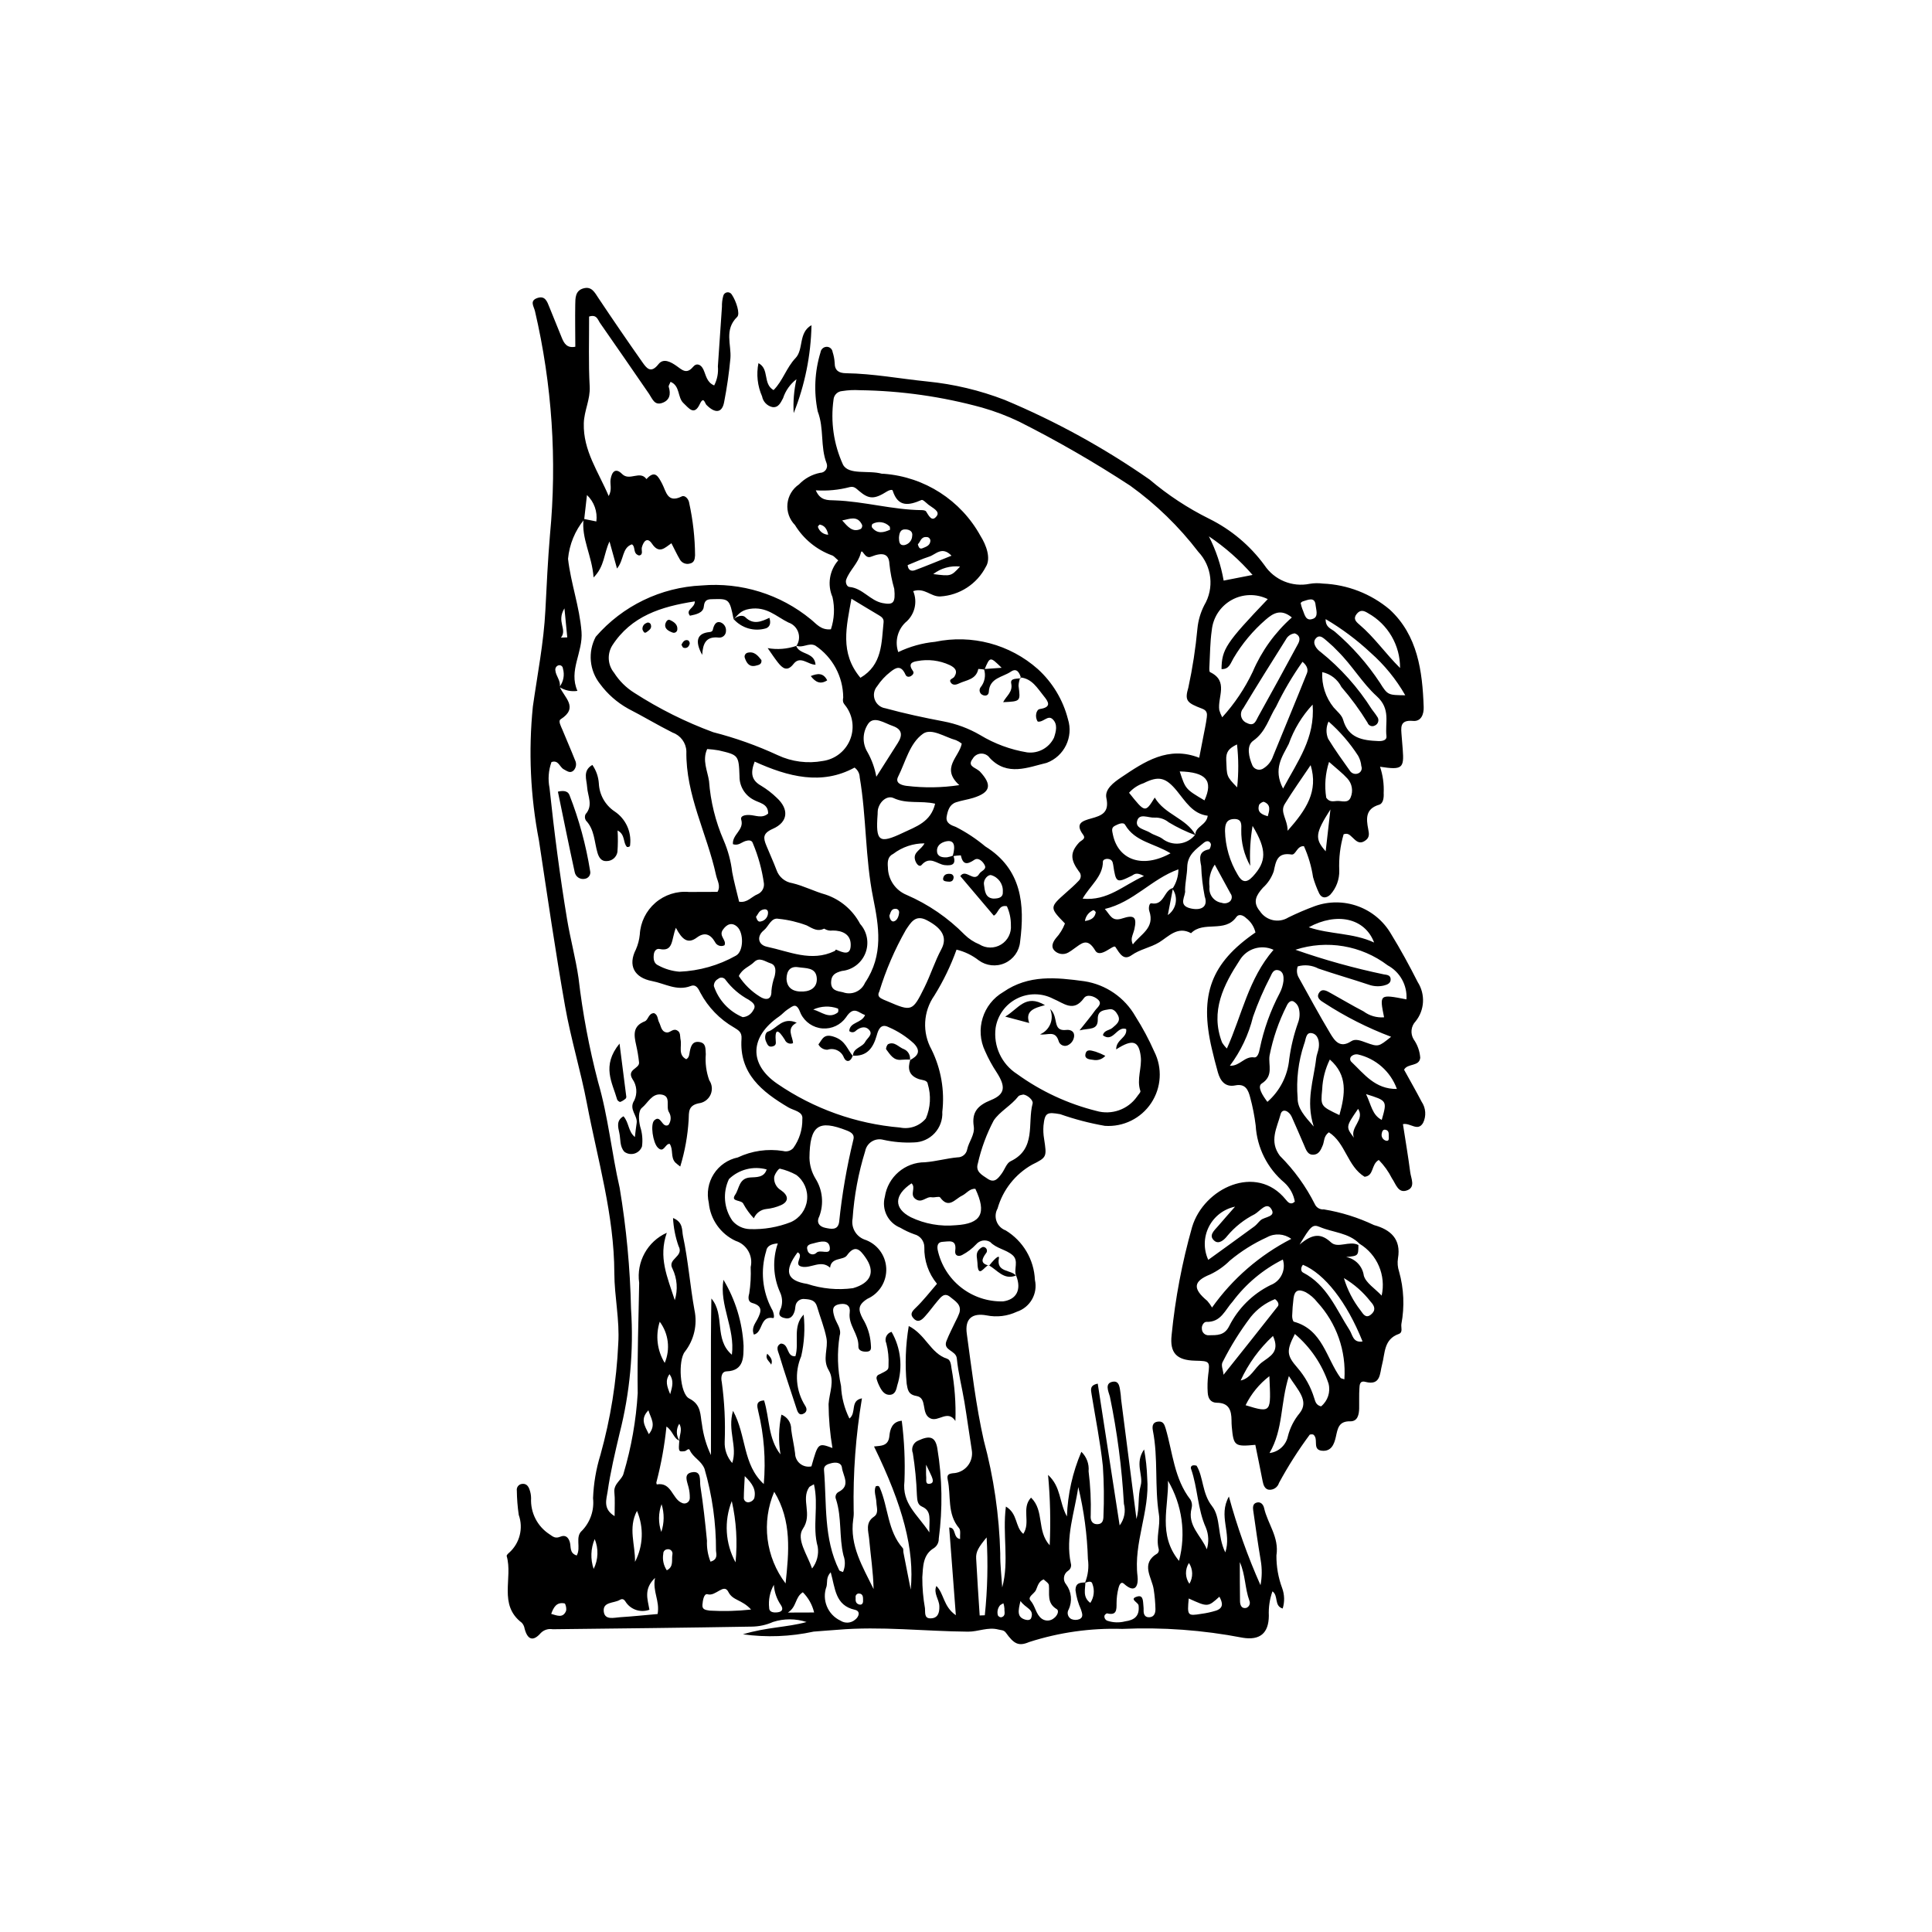 <?xml version="1.0" encoding="UTF-8"?>
<!-- Uploaded to: SVG Find, www.svgrepo.com, Generator: SVG Find Mixer Tools -->
<svg fill="#000000" width="800px" height="800px" version="1.1" viewBox="144 144 512 512" xmlns="http://www.w3.org/2000/svg">
 <g>
  <path d="m302.04 282.19c0.336-2.598-0.59-5.199-2.488-7.004-0.242 2.16-0.488 4.32-0.738 6.481h0.004c-2.434 2.969-3.926 6.598-4.285 10.422 0.746 6.508 3.047 12.676 3.574 19.312 0.438 5.496-3.496 10.246-1.082 15.691l0.004-0.004c-1.664 0.258-3.367-0.105-4.777-1.027 1.078-1.387 1.422-3.211 0.926-4.894-0.016-0.281-0.156-0.539-0.383-0.703-0.227-0.164-0.516-0.219-0.785-0.145-0.582 0.168-0.941 0.75-0.832 1.348 0.129 1.516 1.48 2.707 1.164 4.371 1.184 2.816 5.102 5.473 0.238 8.574-0.723 0.461 0.074 1.832 0.438 2.723 1.113 2.711 2.297 5.391 3.371 8.117v-0.004c0.469 0.906 0.312 2.004-0.387 2.742-0.914 0.855-1.734 0.137-2.602-0.316-1.105-0.578-1.375-2.562-3.258-1.922-0.793 2.207-0.969 4.586-0.512 6.887 1.234 11.645 2.731 23.254 4.652 34.809 0.867 5.207 2.266 10.285 3.027 15.531 1.082 9.297 2.816 18.508 5.184 27.562 2.703 9.246 3.586 18.762 5.723 28.07 1.77 10.59 2.777 21.289 3.008 32.023 0.738 11.098-0.285 22.246-3.031 33.027-1.203 5.09-2.43 10.234-3.176 15.434-0.293 2.039-1.328 4.559 1.855 6.492-0.008-2.457 0.137-4.414-0.062-6.34-0.234-2.297 2.07-3.301 2.441-4.981 2.059-6.914 3.316-14.043 3.746-21.242-0.152-9.781 0.234-19.508 0.387-29.262-0.785-5.559 2.199-10.969 7.32-13.266-2.254 6.527 0.09 11.578 2.117 17.863 0.855-2.754 0.641-5.727-0.602-8.332-1.488-2.664 3.137-3.152 1.609-5.992l-0.004 0.004c-0.844-2.402-1.34-4.914-1.469-7.457 2.769 1.109 2.324 3.297 2.641 4.781 1.383 6.481 1.863 13.113 3.047 19.652h0.004c0.805 3.856-0.121 7.867-2.535 10.977-1.875 2.266-1.383 11.16 1.133 12.422 3.277 1.641 2.891 4.383 3.375 6.82 0.359 2.836 1.164 5.594 2.383 8.18 0.07-13.871-0.129-27.672 0.117-41.5 3.695 4.301 0.617 10.801 5.434 14.902 0.891-7.019-3.379-13.094-2.234-19.863v0.004c3.188 5.305 5.019 11.312 5.332 17.492-0.059 2.617 0.309 6.609-4.492 6.773-1.457 0.051-1.535 1.785-1.285 2.852v-0.004c0.719 5.227 0.977 10.504 0.773 15.77-0.094 2.078 0.617 4.109 1.992 5.668 1.484-4.391-1.324-8.551 0.215-13.832 3.625 6.652 2.488 14.188 8.156 19.41l-0.004-0.004c0.562-6.457 0.07-12.969-1.465-19.27-0.277-1.289-0.781-2.754 1.547-2.887 1.477 4.766 1.035 10.117 4.34 14.301v0.004c-0.57-3.5-0.484-7.074 0.254-10.539 1.605 0.625 2.641 2.195 2.582 3.914 0.27 2.125 0.777 4.219 1.035 6.344 0.012 1.074 0.504 2.086 1.344 2.758 0.84 0.668 1.938 0.922 2.988 0.695 1.773-6.258 1.773-6.258 5.566-4.867-0.652-3.848-0.996-7.742-1.023-11.648 0.195-3.035 1.719-6.152 0.02-8.996-1.727-2.891-0.051-5.731-0.582-8.484-0.551-2.852-1.688-5.586-2.504-8.387-0.488-1.684-1.793-1.859-3.207-1.961h-0.004c-0.582-0.094-1.18 0.055-1.652 0.41-0.473 0.355-0.781 0.891-0.848 1.48-0.09 0.379-0.07 0.785-0.176 1.16-0.414 1.492-1.199 2.469-2.945 1.93-1.766-0.543-1.09-1.652-0.652-2.75l-0.004-0.004c0.395-1.328 0.285-2.754-0.301-4.008-1.84-4.082-2.055-8.715-0.605-12.953-1.875 0.117-2.91 0.785-3.07 2.012-1.551 5.086-1.039 10.578 1.43 15.285 0.594 0.859 0.855 2.562 0.398 2.477-3.535-0.676-2.648 3.852-5.094 4.383-0.711-1.746 0.336-2.914 0.918-4.039 1.066-2.066 1.5-3.551-1.383-4.348-1.098-0.305-1.078-1.465-0.766-2.484 0.359-2.32 0.488-4.668 0.383-7.012 0.691-2.992-1.031-6.012-3.957-6.941-4.012-1.848-6.734-5.695-7.141-10.094-0.605-2.617-0.133-5.367 1.312-7.633 1.445-2.262 3.742-3.848 6.371-4.394 3.731-1.77 7.906-2.367 11.984-1.715 0.973 0.281 2.019-0.012 2.707-0.754 1.617-2.234 2.465-4.938 2.414-7.695 0.262-2.023-2.258-2.242-3.719-3.109-6.949-4.121-13.039-8.926-12.398-18.191 0.121-1.75-0.773-2.219-2.019-3l-0.004 0.004c-3.754-2.168-6.828-5.344-8.871-9.168-0.523-1.043-1.109-2.363-2.566-1.805-3.688 1.414-6.848-0.668-10.227-1.305-4.754-0.898-6.481-4.152-4.293-8.406 0.547-1.25 0.891-2.578 1.023-3.934 0.176-3.246 1.668-6.281 4.125-8.41 2.461-2.125 5.68-3.16 8.918-2.867 2.5-0.008 5-0.02 7.551-0.027 0.926-1.547-0.062-2.949-0.383-4.422-2.387-11.012-8.07-21.227-7.867-32.883v0.004c-0.098-2.211-1.527-4.144-3.609-4.887-4.012-2.012-7.863-4.34-11.859-6.383v-0.004c-2.91-1.625-5.438-3.852-7.418-6.535-2.828-3.57-3.269-8.477-1.129-12.496 7.102-8.195 17.258-13.109 28.09-13.594 10.445-0.898 20.824 2.328 28.918 8.988 1.445 1.156 2.664 2.902 5.312 2.629 0.914-2.754 1.059-5.707 0.418-8.535-1.414-3.266-0.82-7.055 1.523-9.73-0.801-0.656-1.188-1.211-1.68-1.336-4.074-1.496-7.523-4.324-9.785-8.023-1.469-1.492-2.199-3.559-1.992-5.641 0.207-2.078 1.328-3.961 3.059-5.137 1.5-1.566 3.441-2.637 5.57-3.062 0.609 0.004 1.184-0.293 1.535-0.793 0.348-0.5 0.43-1.141 0.219-1.711-1.73-4.422-0.613-9.207-2.363-13.777-1.07-5.195-0.816-10.574 0.738-15.645 0.105-0.812 0.777-1.43 1.594-1.473 0.812-0.031 1.516 0.566 1.613 1.375 0.305 0.93 0.488 1.895 0.547 2.871-0.008 2.086 1.172 2.727 2.973 2.754 7.254 0.105 14.383 1.465 21.574 2.191 7.019 0.695 13.91 2.336 20.492 4.875 13.523 5.656 26.406 12.738 38.434 21.121 4.816 4.09 10.117 7.578 15.781 10.383 5.797 2.867 10.824 7.086 14.645 12.305 2.621 3.922 7.352 5.875 11.973 4.938 1.16-0.199 2.348-0.219 3.516-0.066 6.5 0.27 12.723 2.688 17.699 6.875 7.41 6.84 8.676 16.293 9.008 25.836 0.066 1.926-0.664 3.883-2.84 3.684-3.648-0.332-3.141 1.875-2.996 4.047 0.078 1.172 0.195 2.344 0.285 3.516 0.395 5.008-0.148 5.481-6.012 4.582h-0.004c0.75 2.242 1.078 4.606 0.965 6.969 0.074 1.25-0.117 2.773-1.199 3.094-3.68 1.09-3.434 3.723-2.891 6.496 0.242 1.238 0.402 2.219-0.848 3.051-1.629 1.086-2.465-0.086-3.457-0.98-0.559-0.504-1.074-1.145-2.223-0.73h0.004c-0.914 3.106-1.301 6.344-1.156 9.578 0.066 2.367-0.785 4.668-2.375 6.422-1.07 0.992-2.223 1.016-2.914-0.273h-0.004c-0.672-1.406-1.223-2.863-1.652-4.363-0.426-2.836-1.238-5.598-2.414-8.211-1.887-0.148-2.117 2.394-3.301 2.203-3.797-0.617-4.141 1.812-4.703 4.461h-0.004c-0.574 1.68-1.57 3.184-2.891 4.371-1.668 1.898-2.832 3.731-0.781 6.172v-0.004c1.637 2.527 5 3.273 7.555 1.68 2.281-1.117 4.617-2.117 7-2.996 3.695-1.328 7.734-1.32 11.426 0.023 3.688 1.34 6.789 3.934 8.77 7.324 2.559 4.172 4.891 8.441 7.094 12.805v-0.004c2.051 3.227 1.824 7.398-0.57 10.379-1.234 1.285-1.449 3.242-0.523 4.766 1.016 1.434 1.617 3.121 1.746 4.875-0.219 2.418-3.356 1.418-4.281 3.18 1.652 3.004 3.211 5.715 4.652 8.488 1.125 1.66 1.273 3.797 0.387 5.598-1.414 2.434-3.394-0.098-5.34 0.34 0.668 4.34 1.387 8.543 1.934 12.766 0.211 1.617 1.402 3.856-0.707 4.727-2.516 1.039-3.094-1.676-4.152-3.141v-0.004c-0.902-1.789-2.074-3.43-3.477-4.856-2.078 1.152-1.211 4.199-3.766 4.453-4.574-2.789-5.035-8.992-9.465-11.785-1.414 1.055-1.172 2.379-1.613 3.43-0.453 1.078-0.941 2.312-2.25 2.484-1.77 0.234-2.168-1.281-2.711-2.519-1.094-2.508-2.156-5.031-3.281-7.523-0.699-1.547-2.492-2.348-2.934-0.66-0.93 3.543-3.129 7.141-0.164 11.062l0.004-0.008c3.738 3.731 6.852 8.039 9.223 12.758 0.414 0.938 1.383 1.504 2.402 1.406 4.606 0.754 9.078 2.152 13.285 4.156 4.34 1.184 7.25 3.664 6.352 8.836-0.18 1.168-0.078 2.359 0.297 3.481 1.273 4.535 1.48 9.305 0.605 13.934-0.121 0.926 0.457 2.195-0.684 2.602-4.019 1.426-3.606 5.086-4.445 8.188-0.609 2.242-0.293 5.59-4.418 4.508-1.547-0.406-1.516 0.906-1.574 1.77-0.121 1.746-0.02 3.508-0.062 5.262-0.039 1.656-0.406 3.469-2.375 3.426-3.078-0.062-3.316 1.934-3.801 4.106-0.434 1.953-1.203 3.969-3.754 3.68-2.309-0.266-1.086-2.57-1.82-3.793-0.246-0.41-0.395-0.676-1.332-0.469v-0.008c-3.023 4.07-5.75 8.352-8.164 12.812-0.355 1.172-1.496 1.93-2.715 1.797-1.031-0.168-1.414-1.195-1.613-2.219-0.625-3.231-1.293-6.449-1.945-9.672-5.484 0.52-5.769 0.305-6.238-4.769-0.055-0.586-0.066-1.176-0.07-1.762-0.023-2.617-0.668-4.609-3.894-4.625-1.625-0.008-2.34-1.141-2.414-2.738l-0.004 0.004c-0.098-1.555-0.055-3.117 0.133-4.664 0.496-3.637 0.379-3.652-3.512-3.75-4.836-0.121-6.719-2.043-6.18-6.801h-0.004c0.961-9.68 2.777-19.25 5.426-28.609 3.09-10.336 17.016-16.938 24.82-7.293 0.551 0.684 1.305 1.59 2.406 0.551-0.336-1.934-1.305-3.699-2.758-5.023-4.516-3.789-7.273-9.273-7.613-15.16-0.312-2.516-0.801-5.008-1.465-7.457-0.5-1.891-1.203-3.711-3.949-3.16-2.652 0.535-3.957-1.164-4.606-3.461-0.586-2.07-1.113-4.16-1.605-6.258-3.356-14.32-0.199-22.719 11.562-30.809h0.004c-0.355-1.527-1.234-2.879-2.484-3.824-0.754-0.738-1.93-1.199-2.582-0.273-3.027 4.309-8.719 0.91-12.004 4.289-3.562-1.98-5.981 0.906-8.414 2.398-2.352 1.441-5.066 1.82-7.356 3.441-2.086 1.477-3.07-0.348-4.285-2.199-0.512-0.777-4.016 3.184-5.344 0.941-2.133-3.594-3.672-1.809-5.652-0.453v0.004c-0.465 0.355-0.949 0.684-1.457 0.977-1.23 0.715-2.793 0.48-3.762-0.562-0.91-1-0.336-2.215 0.43-3.195h-0.004c1.055-1.141 1.875-2.473 2.426-3.926-4.09-4.191-4.082-4.297 0.168-8.062 1.168-1.035 2.356-2.066 3.422-3.199v-0.004c0.363-0.316 0.582-0.773 0.598-1.254 0.016-0.484-0.172-0.953-0.512-1.297-2.305-3.16-2.281-5.051 0.043-7.609 0.613-0.676 1.957-0.938 1.082-2.117-2.207-2.981-0.176-3.644 2.16-4.293 2.699-0.746 4.863-1.508 4.016-5.406-0.508-2.328 1.965-4.16 3.918-5.473 6.211-4.18 12.457-8.41 20.684-5.203 0.422-2.164 0.754-3.856 1.078-5.555 0.328-1.719 0.715-3.434 0.934-5.168 0.117-0.918 0.094-1.781-1.176-2.262-4.152-1.57-4.742-2.141-3.703-5.664l-0.004 0.008c1.113-5.148 1.914-10.363 2.398-15.609 0.211-2.141 0.82-4.223 1.797-6.144 2.707-4.547 2.066-10.336-1.566-14.184-5.117-6.691-11.191-12.594-18.035-17.516-9.48-6.203-19.301-11.867-29.422-16.969-3.168-1.523-6.465-2.773-9.848-3.738-10.559-2.906-21.441-4.457-32.391-4.606-1.562-0.098-3.133-0.02-4.68 0.227-1.23 0.082-2.211 1.059-2.293 2.289-0.816 5.852 0.051 11.816 2.504 17.195 1.496 2.863 6.805 1.426 10.289 2.422 0.195 0.023 0.391 0.031 0.586 0.02 10.75 0.82 20.359 7.004 25.562 16.445 1.559 2.469 2.824 5.965 1.441 8.18h-0.004c-2.359 4.586-6.969 7.586-12.117 7.879-2.519 0.09-4.094-2.398-7.141-1.414h-0.004c1.238 2.945 0.375 6.356-2.113 8.363-2.07 2.023-2.793 5.059-1.848 7.797 3.066-1.477 6.371-2.398 9.762-2.723 9.711-2.035 19.812 0.648 27.234 7.231 3.894 3.547 6.668 8.156 7.973 13.258 1.508 4.742-0.965 9.836-5.621 11.586-4.902 1.156-10.457 3.68-15.105-1.305-0.523-0.754-1.395-1.184-2.312-1.145-0.914 0.043-1.746 0.551-2.195 1.352-1.426 1.828 0.352 2.25 1.375 2.988v-0.004c0.168 0.105 0.324 0.223 0.469 0.352 3.383 3.609 2.902 5.613-1.738 7.055-1.492 0.461-3.062 0.668-4.543 1.164-1.719 0.578-2.18 2.203-2.461 3.734-0.328 1.781 1.18 2.352 2.441 2.797 2.777 1.422 5.391 3.152 7.785 5.156 9.719 6.047 10.492 15.41 9.227 25.273-0.23 2.481-1.777 4.641-4.051 5.66-2.273 1.016-4.918 0.73-6.922-0.746-1.73-1.352-3.734-2.316-5.871-2.832-1.523 4.25-3.492 8.328-5.875 12.164-2.973 4.234-3.266 9.793-0.754 14.312 2.523 5.117 3.516 10.852 2.856 16.52 0.117 2.078-0.617 4.117-2.031 5.644-1.418 1.527-3.394 2.414-5.477 2.453-2.731 0.137-5.469-0.102-8.141-0.699-1.039-0.277-2.144-0.109-3.055 0.465-0.91 0.574-1.539 1.5-1.738 2.555-1.797 5.793-2.914 11.777-3.328 17.828-0.453 2.352 0.844 4.695 3.078 5.562 3.328 1.074 5.648 4.09 5.832 7.582 0.184 3.492-1.805 6.738-5 8.156-2.656 1.688-2.367 3.023-1.258 5.195 1.238 2.008 1.98 4.285 2.16 6.637 0.004 0.883 0.453 2.078-1.078 2.164-1.023 0.059-2.258-0.23-2.203-1.379 0.148-3.254-2.742-5.652-2.301-8.969 0.234-1.734-0.742-2.512-2.484-2.262-2.312 0.328-2.094 1.648-1.562 3.414 0.492 1.652 1.961 3.16 1.379 4.977v0.004c-0.703 4.426-0.574 8.945 0.371 13.328 0.129 2.992 0.887 5.93 2.219 8.613 1.965-1.535 0.098-4.738 3.316-5.352l0.004 0.004c-1.645 9.828-2.379 19.785-2.195 29.746 0.051 0.785 0.008 1.57-0.121 2.34-0.977 6.992 2.559 12.602 5.402 18.457-0.094-4.516-0.785-8.91-1.18-13.324-0.176-1.98-1.094-4.246 1.262-5.848 1.367-0.93 0.699-2.457 0.66-3.793-0.043-1.441-0.77-2.894-0.176-4.269 0.664-0.234 0.898-0.051 1.09 0.395 2.258 5.234 2.031 11.418 6.074 15.984 0.215 0.242 0.102 0.762 0.176 1.145 0.559 2.875 1.125 5.746 1.934 9.855 1.035-10.613-2.094-22.293-9.723-37.934 1.848-0.207 3.816-0.055 4.07-2.785 0.16-1.742 0.727-3.82 3.273-4.035l0.004 0.004c0.68 5.301 0.918 10.648 0.715 15.992-0.688 5.981 3.324 8.684 6.602 13.59-0.094-3.41 0.734-5.656-1.988-6.848-1.246-0.547-1.215-1.867-1.316-3.051v-0.004c-0.133-3.711-0.492-7.41-1.074-11.078-0.258-0.637-0.25-1.352 0.023-1.98 0.273-0.633 0.785-1.129 1.426-1.379 3.008-1.391 4.508-1.07 5.047 2.098h-0.004c1.309 7.906 1.434 15.965 0.375 23.91 0.031 0.984-0.441 1.918-1.254 2.477-3.019 1.773-2.894 4.996-3.109 7.793l0.004-0.004c-0.012 2.738 0.223 5.469 0.703 8.16 0.117 1.078-0.266 2.676 1.406 2.691 2 0.02 2.469-1.434 2.406-3.242s-1.621-3.414-0.793-5.336c2.051 1.977 1.805 5.43 5.164 7.746-0.637-8.395-1.199-15.82-1.762-23.238 1.934-0.004 0.938 2.742 2.887 3.043-0.074-1.016 0.227-2.289-0.277-2.883-3.211-3.793-2.082-8.531-2.996-12.809-0.305-1.426 0.262-1.668 1.883-1.785h0.004c1.418-0.188 2.699-0.949 3.547-2.102 0.844-1.156 1.18-2.609 0.93-4.019-0.68-4.238-1.242-8.492-1.945-12.727-0.637-3.848-1.637-7.652-2.012-11.523-0.211-2.191-3.738-2.07-2.754-4.613 0.703-1.816 1.633-3.543 2.457-5.309l0.004 0.004c0.371-0.691 0.695-1.406 0.965-2.141 0.668-2.219-1.125-3.144-2.422-4.231-1.547-1.297-2.477 0.023-3.359 1.062-1.137 1.34-2.156 2.789-3.336 4.09-0.777 0.859-1.762 1.797-2.953 0.59-1.047-1.066-0.625-1.797 0.449-2.82 2.078-1.984 3.844-4.297 5.691-6.422-2.258-2.734-3.449-6.191-3.352-9.738-0.012-1.602-1.102-2.992-2.656-3.379-1.289-0.457-2.535-1.039-3.715-1.738-3.242-1.301-5-4.82-4.094-8.195 0.789-5.266 5.312-9.16 10.641-9.156 2.949-0.227 5.754-1.047 8.66-1.305l-0.004 0.004c1.223 0.004 2.277-0.863 2.512-2.062 0.43-2.109 2.09-3.922 1.754-6.148-0.566-3.769 1.035-5.543 4.531-6.957 3.856-1.559 3.945-3.606 1.562-7.32-1.188-1.793-2.219-3.684-3.082-5.648-2.731-5.691-0.625-12.523 4.832-15.691 6.723-4.644 14.016-3.856 21.449-2.848 5.707 0.871 10.703 4.305 13.559 9.324 1.887 2.973 3.551 6.082 4.981 9.305 2.207 4.367 1.895 9.586-0.816 13.66-2.707 4.078-7.402 6.379-12.281 6.035-4.019-0.699-7.973-1.734-11.82-3.086-3.496-0.621-4.078-0.434-4.438 3.051-0.09 1.16-0.035 2.332 0.164 3.481 0.711 4.742 0.805 4.883-3.176 6.84-4.465 2.516-7.758 6.695-9.156 11.629-0.582 1.039-0.676 2.281-0.262 3.394 0.414 1.117 1.297 1.992 2.414 2.402 4.609 2.805 7.516 7.727 7.746 13.117 0.824 3.625-1.25 7.281-4.785 8.438-2.496 1.172-5.301 1.516-8.004 0.969-3.891-0.715-5.809 0.914-5.262 4.863 1.305 9.453 2.41 18.973 4.5 28.266 2.641 9.793 4.106 19.863 4.367 30-0.043 2.984 0.332 5.977 0.516 8.965 1.906-6.926 0.012-14.039 0.98-21.43 3.215 1.906 2.375 5.406 4.609 7.231 2.035-3.082-0.586-6.789 2.051-9.602 3.609 3.5 1.449 8.785 4.949 12.637h-0.004c0.289-6.227 0.145-12.465-0.434-18.668 3.516 3.269 2.867 7.141 5 11.023 0.207-5.898 1.504-11.711 3.828-17.137 1.395 1.34 2.098 3.246 1.914 5.168 0.488 3.879 0.68 7.785 0.562 11.691-0.109 1.203 0.289 2.418 1.902 2.32 1.289-0.078 1.469-1.148 1.473-2.125 0.191-4.414 0.141-8.836-0.152-13.246-0.691-6.387-1.961-12.711-2.992-19.062-0.188-1.164-0.539-2.375 1.633-2.809 1.938 12.543 3.875 25.066 5.805 37.57v0.004c1.242-1.637 1.66-3.758 1.125-5.742-0.535-9.547-1.777-19.035-3.711-28.398-0.418-1.457-1.414-3.527 0.719-3.934 1.98-0.379 1.879 1.918 2.144 3.371 0.07 0.383 0.043 0.781 0.094 1.172 1.352 10.535 2.707 21.074 4.09 31.832 0.859-3.035 0.301-6 1.113-8.863 0.781-2.75-1.684-5.856 0.91-9.574l-0.004-0.004c0.469 2.5 0.742 5.031 0.824 7.57 0.719 8.852-3.664 17.16-2.562 26.066 0.242 1.961-0.316 4.941-3.613 1.961-0.875-0.789-1.301 0.605-1.441 1.16-0.336 1.316-0.508 2.672-0.508 4.031 0.008 1.762 0.012 3.273-2.473 2.668-0.195-0.047-0.668 0.352-0.73 0.613h-0.004c-0.105 0.605 0.262 1.191 0.852 1.363 1.492 0.48 3.094 0.531 4.613 0.141 2.504-0.344 3.906-1.422 3.574-4.246-0.098-0.812-2.684-1.703-0.281-2.356 1.582-0.43 1.438 1.379 1.566 2.484 0.047 0.387 0.062 0.781 0.051 1.172-0.039 1.141 0.398 1.965 1.625 1.844 1.18-0.117 1.52-1.098 1.512-2.141-0.039-1.746-0.191-3.488-0.461-5.215-0.457-3.188-3.633-6.84 0.996-9.562h0.004c0.281-0.285 0.41-0.688 0.34-1.082-0.84-3.113 0.516-6.242 0.035-9.273-1.168-7.367-0.152-14.875-1.598-22.199-0.285-1.441 0.125-2.344 1.609-2.383 1.078-0.031 1.441 0.695 1.77 1.805 1.887 6.398 2.254 13.34 6.59 18.906v-0.004c0.395 0.676 0.504 1.48 0.301 2.238-1.223 4.641 2.582 7.305 4.023 10.918 0.586-1.875 0.504-3.894-0.234-5.719-2.238-4.965-2.16-10.539-3.953-15.637-0.117-0.332-0.051-1.223 1.477-0.812 1.852 3.043 1.434 7.344 4.09 10.707 2.402 3.043 1.348 7.891 3.527 12.273 1.73-5.207-1.957-9.605 0.949-14.801 2.191 8.035 4.992 15.887 8.375 23.492 0.41-2.152 0.434-4.363 0.066-6.523-0.746-4.426-1.375-8.871-2-13.312-0.105-0.738-0.109-1.676 0.742-1.996 1.199-0.453 1.934 0.441 2.144 1.383 0.945 4.207 4.031 7.711 3.269 12.578-0.023 2.934 0.484 5.848 1.504 8.598 0.652 1.754 0.707 3.672 0.156 5.457-2.348-0.684-1.055-3.398-2.715-4.551-0.738 2.078-1.062 4.281-0.957 6.484-0.039 4.644-2.387 6.57-6.992 5.801v-0.004c-10.484-2.023-21.176-2.805-31.848-2.328-8.371-0.262-16.727 0.918-24.699 3.488-2.785 1.191-4.027 0.469-6.133-2.461-0.559-0.777-1.262-0.664-1.977-0.855-2.769-0.746-5.387 0.582-8.059 0.559-11.551-0.094-23.074-1.492-34.66-0.492-2.078 0.18-4.168 0.281-6.262 0.477h0.004c-6.16 1.34-12.504 1.582-18.746 0.715 6.305-1.91 11.703-1.828 16.867-3.254-2.883-0.941-5.988-0.949-8.875-0.023-1.777 0.793-3.699 1.215-5.648 1.238-17.586 0.305-35.172 0.496-52.762 0.695-1.148-0.207-2.324 0.164-3.144 0.992-2.07 2.379-3.523 1.773-4.297-1.148v-0.004c-0.086-0.574-0.344-1.113-0.734-1.547-6.297-4.773-2.32-11.875-4.012-17.68-0.066-0.223 0.363-0.668 0.652-0.898v0.004c2.805-2.516 3.809-6.477 2.543-10.02-0.312-2.129-0.48-4.277-0.508-6.426-0.125-0.816 0.406-1.59 1.211-1.762 1.211-0.238 1.82 0.488 2.148 1.465v-0.004c0.27 0.734 0.41 1.512 0.418 2.293-0.199 3.828 1.656 7.473 4.871 9.562 1.09 0.785 1.641 1.16 2.898 0.641 1.316-0.547 2.141 0.133 2.523 1.547 0.32 1.176-0.156 2.82 1.801 3.441 1.207-2.113-0.52-4.914 1.395-6.578l0.004 0.004c2.207-2.289 3.281-5.441 2.93-8.602 0.148-3.906 0.809-7.777 1.965-11.512 2.68-9.609 4.262-19.488 4.715-29.453 0.41-6.277-1.023-12.484-1.039-18.688-0.039-15.422-4.434-30.059-7.269-44.969-1.641-8.629-4.246-17.078-5.777-25.719-2.582-14.605-4.703-29.297-6.93-43.965v-0.004c-2.269-11.688-2.816-23.645-1.617-35.492 1.203-8.5 2.887-16.934 3.32-25.535 0.332-6.644 0.656-13.293 1.211-19.922 1.902-19.871 0.559-39.922-3.977-59.363-0.305-1.246-1.453-2.688 0.57-3.422 2.121-0.766 2.66 0.906 3.254 2.394 1.09 2.723 2.191 5.441 3.305 8.152 0.609 1.488 1.383 2.773 3.57 2.344-0.012-3.719-0.078-7.426-0.02-11.129 0.027-1.738-0.027-3.723 2.156-4.336 2.199-0.621 2.996 1.074 4.008 2.594 3.797 5.691 7.664 11.336 11.602 16.934 1.07 1.516 2.219 3.199 4.285 0.566 1.332-1.699 3.269-0.594 4.754 0.43 1.449 1 2.656 2.387 4.418 0.273 0.949-1.141 2.113-0.641 2.738 0.695 0.707 1.512 0.859 3.391 2.863 4.227v-0.004c0.801-1.555 1.141-3.305 0.977-5.043 0.34-5.269 0.707-10.535 1.078-15.801-0.027-0.973 0.09-1.945 0.348-2.883 0.113-0.492 0.516-0.863 1.016-0.941 0.5-0.074 0.992 0.16 1.25 0.594 1.203 1.793 2.238 5.125 1.434 5.902-3.516 3.406-1.512 7.383-1.805 10.996-0.359 3.891-0.914 7.762-1.664 11.594-0.539 2.941-2.406 3.059-4.699 0.734-0.395-0.398-0.723-2.391-1.727-0.246-1.523 3.254-2.926 1.098-4.348-0.215-1.621-1.496-0.84-4.574-3.43-5.641-0.25 0.648-0.566 1.039-0.48 1.309 0.602 1.949 0.293 3.598-1.77 4.297-2.043 0.691-2.578-1.156-3.441-2.414-4.312-6.281-8.648-12.547-13-18.801-0.598-0.859-0.852-2.332-2.891-1.691 0.023 6.106-0.188 12.336 0.16 18.531 0.191 3.441-1.469 6.387-1.562 9.746-0.203 7.266 3.852 12.809 6.598 19.293 0.961-1.762 0.289-3.129 0.504-4.445 0.332-2.023 1.328-3.133 3.047-1.402 1.973 1.984 4.746-1.047 6.457 1.352 2.254-2.512 3.117-0.715 4.148 1.223 1.066 2.004 1.367 5.285 5.199 3.371 0.844-0.422 1.824 0.68 1.98 1.715l-0.008 0.004c1.004 4.57 1.527 9.234 1.559 13.91-0.059 1.016-0.23 1.965-1.453 2.176v0.004c-0.984 0.25-2.019-0.176-2.543-1.047-0.793-1.344-1.449-2.766-2.269-4.356-1.637 1.09-3.211 3.023-5.144 0.129-1.219-1.824-2.227-0.746-2.688 0.949-0.207 0.75 0.496 1.988-0.75 2.164-1.742-0.504-0.816-2.285-1.887-2.953-2.676 0.91-2.051 4.148-3.953 6.41l-1.984-7.16c-1.535 3.191-1.258 6.562-4.223 9.527-0.43-5.883-3.301-10.348-2.641-15.523zm191.71 186.97c-1.91-0.816-2.426-0.188-5.344 4.668 3.625-3.098 5.812-2.887 8.328-0.582 1.84 1.688 4.883-0.543 7.258 0.691-0.02 2.879-0.02 2.879-3.246 3.18h-0.004c2.461 0.469 4.348 2.461 4.684 4.945 0.559 1.938 2.91 3.359 4.727 5.293 1.199-5.371-1.164-10.906-5.871-13.75-2.879-2.949-7.027-2.949-10.531-4.445zm-40.266-82.664c1.098-0.754 1.848-1.918 2.078-3.231 0.227-1.312-0.078-2.66-0.855-3.742 1.027-1.516 1.578-3.305 1.578-5.137-7.141 2.555-11.867 8.695-19.492 10.5 1.48 1.652 1.852 3.426 4.637 2.504 3.234-1.07 3.875-0.238 3.195 2.836-0.168 0.754-0.5 1.469-0.664 2.223l-0.004-0.004c-0.125 0.625-0.031 1.273 0.266 1.836 1.977-2.691 5.914-4.305 4.348-8.871-0.246-0.715-0.031-2.129 0.562-2.019 3.438 0.645 3.273-3.523 5.723-4.055-0.457 2.387-0.914 4.773-1.371 7.16zm10.578-26.316c-4.019-0.492-5.887-3.805-8.176-6.586-2.918-3.547-4.789-4.082-8.84-2.031v-0.004c-1.48 0.492-2.801 1.367-3.836 2.531 4.262 5.34 4.262 5.34 6.812 1.27 2.66 4.547 8.328 5.43 10.859 9.996-2.492-0.914-4.887-2.062-7.16-3.434-1.059-0.871-2.406-1.316-3.777-1.25-1.602 0.121-4.027-1.289-4.598 0.895-0.527 2.008 2.144 2.25 3.496 3.129 0.961 0.625 2.176 0.867 3.117 1.512 1.301 1.043 2.969 1.52 4.621 1.324 1.656-0.195 3.164-1.043 4.191-2.359 0.062-2.199 2.981-2.481 3.289-4.996zm-31.113 208.6c0.988-1.492 1.191-3.367 0.547-5.035-0.195-0.922-1.242-0.523-1.965-0.273v0.004c0.816-2.008 1.082-4.195 0.773-6.336-0.188-6.426-1.043-12.816-2.551-19.062-0.953 6.727-3.457 13.262-1.977 20.215 0.238 0.754-0.062 1.574-0.734 1.988-0.586 0.383-0.977 1.004-1.07 1.695-0.098 0.691 0.113 1.395 0.574 1.918 1.418 1.922 1.672 4.465 0.66 6.629-0.262 0.426-0.332 0.941-0.199 1.422 0.133 0.48 0.457 0.887 0.898 1.121 0.707 0.297 1.508 0.301 2.219 0.008 1.125-0.578 0.598-1.652 0.332-2.574l-0.004-0.004c-0.719-1.598-1.203-3.293-1.43-5.031-0.008-2.051 1.25-2.039 2.621-2.113-0.027 1.855-0.785 3.891 1.305 5.43zm-112.33-46.738c-0.504 4.984-1.395 9.922-2.664 14.766-0.062 0.152 0.055 0.379 0.086 0.574 3.945-0.684 4.055 3.801 6.629 4.883h0.004c0.441 0.242 0.98 0.234 1.418-0.023 0.438-0.254 0.707-0.723 0.711-1.227 0.02-0.973-0.09-1.945-0.332-2.887-0.352-1.488-1.367-3.477 0.773-3.934 2.805-0.598 2.137 2.203 2.359 3.613 0.75 4.805 1.285 9.645 1.75 14.488-0.082 1.898 0.234 3.793 0.934 5.562 1.949-0.543 1.574-1.922 1.461-2.898 0.031-7.359-1-14.684-3.055-21.746-0.914-2.195-3.004-2.93-3.883-4.891-0.316-0.703-0.91 0.195-1.34 0.246-1.672 0.207-1.684 0.121-1.441-2.789 0.008-1.473 0.91-2.945-0.02-4.469-0.871 1.367-0.852 3.121 0.051 4.469-1.582-0.559-1.672-2.481-3.441-3.738zm92.672-39.938c-0.719-1.77 0.793-3.977-0.973-5.496-1.742-1.5-4.234-1.703-5.938-3.496l-0.008 0.004c-1.219-0.703-2.766-0.434-3.676 0.637-1.059 1.141-2.305 2.09-3.68 2.812-0.949 0.539-2.066 0.27-1.871-1.145 0.43-3.121-1.723-2.394-3.348-2.324-1.289 0.055-1.492 1.035-1.312 2.098v0.004c0.836 3.949 3.027 7.481 6.195 9.977 3.168 2.5 7.113 3.812 11.148 3.707 3.594-0.5 4.926-3.141 3.457-6.84zm-18.641-115.12c-1.449 0.336-2.512 1.281-2.324 2.766 0.168 1.348 1.504 1.531 2.688 1.438 0.559-0.102 1.109-0.258 1.637-0.469 0.766 2.238-0.152 2.769-2.289 2.543-1.992-0.211-3.906-2.582-6.133-0.039-0.648 0.738-1.574-0.461-1.781-1.551-0.367-1.922 1.672-2.465 2.547-4.168l0.004-0.004c-2.992-0.016-5.902 0.965-8.281 2.781-1.418 0.684-1.555 1.988-1.422 3.504h0.004c0.008 3.234 1.965 6.144 4.957 7.371 5.758 2.492 10.98 6.074 15.379 10.547 1.121 1.098 2.441 1.965 3.891 2.555 1.754 1.113 3.988 1.133 5.766 0.051 1.773-1.078 2.781-3.074 2.602-5.144 0.016-1.727-0.344-3.438-1.059-5.008-2.234-0.453-2.223 1.898-3.473 2.496-2.984-3.519-5.941-7.012-8.875-10.477 1.484-2.125 3.57 1.867 5.039-0.621 0.445-0.758 1.941-1.09 1.473-2.172-0.445-1.027-1.703-2.254-2.773-1.531-2 1.344-3.039 1.328-3.606-1.184-0.723 0.031-1.445 0.109-2.156 0.234 0.891-3.055 0.273-4.402-1.812-3.918zm8.613-45.711c-0.578 2.859-3.191 2.918-5.16 3.867-0.801 0.387-1.598 0.477-2.09-0.188-0.727-0.977 0.547-1.066 0.887-1.598 1.004-1.547 0.203-2.418-1.262-3.125v0.004c-2.672-1.23-5.66-1.594-8.551-1.043-1.461 0.23-2.519 0.73-1.102 2.711 0.586 0.82-1.418 2.246-2.027 0.879-1.184-2.66-2.574-1.848-3.961-0.746-1.383 1.07-2.582 2.363-3.547 3.824-0.844 0.988-1.082 2.359-0.621 3.574 0.461 1.219 1.547 2.09 2.832 2.273 5.043 1.379 10.176 2.484 15.32 3.457 3.441 0.645 6.746 1.871 9.77 3.633 3.816 2.309 8.043 3.871 12.445 4.594 2.969 0.367 5.84-1.207 7.129-3.91 0.535-1.617 1.066-3.574-0.402-4.914-1.25-1.141-2.41 0.902-3.906 0.664-0.883-1.258-0.387-3.188 0.523-3.324 3.289-0.492 2.269-1.969 1.059-3.457-1.688-2.074-3.074-4.606-6.184-4.922l0.184 0.176c-0.426-1.355-1.082-2.82-2.715-1.703-2.168 1.484-5.652 1.625-5.84 5.352-0.051 1.039-1.027 1.172-1.703 0.785v0.008c-0.352-0.176-0.605-0.492-0.699-0.871-0.098-0.379-0.023-0.777 0.199-1.098 1.125-1.355 1.477-3.199 0.926-4.871l4.68-0.332c-3.078-3.019-3.078-3.019-4.543 0.473v-0.004c-0.543-0.082-1.09-0.141-1.641-0.168zm-17.07 99.27c-1.98-1.824-4.258-3.297-6.734-4.356-2.188-1.105-2.769 0.992-3.133 2.258-0.953 3.32-2.566 5.547-6.367 5.32l0.086 0.137c-0.047-2.234 2.457-2.289 3.25-3.805 0.512-0.98 2.023-1.867 1.164-3.008-0.945-1.254-2.387-0.973-3.621 0.043-0.219 0.25-0.531 0.402-0.863 0.422-0.332 0.02-0.66-0.094-0.91-0.312 0.117-2.445 3.281-2.031 4.188-4.242-1.801-0.613-2.977-2.559-5.035 0.582-1.414 2.027-3.797 3.152-6.262 2.961-2.465-0.191-4.644-1.676-5.731-3.898-1.152-3.094-1.938-2.148-3.508-1.129-0.805 0.523-1.438 1.301-2.231 1.848-7.75 5.34-8.141 12.574-0.527 17.82 9.66 6.629 20.875 10.633 32.551 11.621 2.555 0.531 5.191-0.395 6.856-2.402 1.238-2.883 1.418-6.113 0.508-9.117-0.133-1.113-1.516-1.02-2.394-1.328-2.613-0.914-3.012-2.762-2.227-5.137l-0.113 0.125c2.031-1.062 3.047-2.336 1.055-4.402zm-52.973-117.77c-1.387 0.035-2.512-0.098-2.711 2.008-0.156 1.656-2.07 2.059-3.668 2.387-1.273-1.648 1.297-1.969 1.301-3.801-8.969 1.383-16.863 3.891-21.906 11.719-1.379 2.262-1.18 5.152 0.5 7.203 1.375 2.156 3.211 3.977 5.379 5.328 6.562 4.227 13.57 7.723 20.895 10.426 5.871 1.5 11.594 3.539 17.094 6.086 3.731 1.75 7.918 2.285 11.973 1.531 3.144-0.449 5.832-2.496 7.106-5.41 1.27-2.91 0.941-6.273-0.867-8.887-0.652-0.941-1.129-1.09-0.852-2.555h-0.004c-0.039-5.516-2.809-10.652-7.391-13.723-1.754-0.902-3.426 0.84-5.121-0.035l0.113 0.125c0.715-1.07 0.891-2.41 0.477-3.625-0.418-1.219-1.375-2.172-2.594-2.578-3.258-1.578-5.746-4.348-10.324-3.602-2.445 0.398-3.012 1.629-4.266 2.769l0.047-0.094c-1.023-5.184-1.227-5.379-5.18-5.273zm10.773 43.059c-1.188 3.086-0.824 4.965 1.711 6.394 1.504 0.906 2.898 1.984 4.156 3.207 3.25 2.992 3.059 6.402-1.062 8.215-2.719 1.199-2.531 2.418-1.719 4.41 0.883 2.164 1.871 4.289 2.695 6.477 0.637 1.867 2.262 3.223 4.215 3.512 3.012 0.715 5.836 2.203 8.828 3.031 3.93 1.32 7.195 4.106 9.125 7.773 1.883 2.098 2.43 5.082 1.41 7.711-1.023 2.633-3.434 4.469-6.242 4.75-1.82 0.48-2.812 1.094-2.859 2.965-0.051 2.184 1.582 2.367 3.148 2.676v0.004c2.301 0.852 4.863-0.246 5.832-2.5 4.992-7.414 3.672-14.996 2.16-22.52-2.129-10.574-1.754-21.367-3.559-31.938-0.023-1.027-0.531-1.984-1.367-2.582-8.672 4.75-17.602 2.445-26.469-1.586zm98.457 70.875c-2.484-0.91-3.422 3.695-6.164 1.66 0.281-1.387 1.73-1.277 2.531-1.988 1.016-0.902 2.301-1.727 1.422-3.379-0.465-0.871-1.16-1.727-2.262-1.535-1.465 0.254-3.117 0.289-3.059 2.629 0.078 3.031-2.25 2.305-4.832 2.965 1.793-2.277 3.016-3.711 4.098-5.246 0.598-0.852 2.07-1.762 0.781-2.93-1.004-0.91-2.902-1.504-3.707-0.375-2.801 3.93-5.438 1.266-8.168 0.172v-0.004c-3.008-1.559-6.586-1.574-9.609-0.035-3.023 1.535-5.121 4.434-5.637 7.785-0.621 4.824 1.594 9.574 5.691 12.203 6.312 4.566 13.445 7.883 21.008 9.773 4.043 1.172 8.383-0.363 10.793-3.812 0.312-0.492 0.996-1.113 0.875-1.465-1.047-3.102 0.461-6.164 0.094-9.184-0.508-4.152-2.18-4.644-6.508-1.84-0.035-2.652 3-3.062 2.652-5.394zm68.281-14.488c0.789 0.121 1.676 0.176 1.793 1.117 0.152 1.219-0.855 1.605-1.793 1.84h0.004c-1.332 0.316-2.727 0.234-4.016-0.234-4.426-1.48-8.922-2.758-13.336-4.269-1.68-0.891-3.637-1.094-5.465-0.574-0.363 0.996-0.258 2.106 0.285 3.016 2.746 4.938 5.43 9.914 8.332 14.758 1.172 1.953 2.578 4.027 5.543 2.066 1.148-0.762 2.609-0.129 3.941 0.352 3.297 1.191 3.316 1.133 6.637-1.535l-0.004-0.004c-6.207-2.336-12.141-5.344-17.699-8.961-0.996-0.598-2.238-1.398-1.375-2.703 0.84-1.27 2.098-0.445 3.102 0.109 2.902 1.602 5.742 3.312 8.684 4.832h-0.004c1.562 1.164 3.492 1.719 5.434 1.566-1.234-6.141-1.234-6.141 5.934-4.754 0.25-3.727-1.703-7.254-4.992-9.027-6.984-5.285-16.109-6.824-24.438-4.121 7.66 2.684 15.488 4.863 23.438 6.527zm-170.29-40.957c-0.332-1.125 1.094-1.316 2.106-1.285 1.664 0.051 3.402 1.023 5.016-0.379 0.035-2.684-2.406-2.781-3.93-3.691-2.285-1.215-3.699-3.606-3.656-6.195-0.199-5.613-0.293-5.629-5.496-6.852-1.016-0.176-2.039-0.297-3.07-0.359-1.371 2.988 0.09 5.75 0.492 8.512v0.004c0.402 5.402 1.711 10.699 3.871 15.668 1.16 2.691 1.926 5.535 2.266 8.445 0.492 2.644 1.219 5.25 1.832 7.828 2.172 0.371 3.305-1.352 4.887-1.977h-0.004c1.125-0.477 1.809-1.625 1.695-2.836-0.508-3.66-1.492-7.238-2.922-10.641-0.262-0.945-1.195-0.859-1.965-0.625-1.023 0.312-1.887 1.316-3.332 0.84-0.223-2.574 3.004-3.762 2.211-6.457zm124.68-50.156c-0.441 3.078-0.438 6.219-0.609 9.336-0.031 0.574-0.102 1.551 0.164 1.676 5.016 2.383 1.918 6.664 2.449 10.078h0.004c0.191 0.656 0.449 1.289 0.77 1.891 3.273-3.598 6-7.66 8.082-12.059 2.352-5.508 5.894-10.422 10.371-14.398-2.894-2.383-4.965-1.121-6.887 0.551v-0.004c-3.402 2.938-6.301 6.406-8.586 10.273-0.766 1.301-1.137 2.965-3.164 2.859 0.066-5.242 1.176-6.934 12.258-18.543v0.004c-3.051-1.508-6.652-1.414-9.621 0.254s-4.926 4.691-5.227 8.082zm-86.984 97.801c0.352 0.164 0.719 0.297 1.074 0.449 6.43 2.777 6.621 2.699 9.789-3.715 1.629-3.297 2.715-6.816 4.465-10.082 1.695-3.16 0.18-5.594-3.848-7.695-3.086-1.609-4.262 0.691-5.543 2.551l0.004-0.004c-2.949 5.172-5.312 10.652-7.051 16.348-0.676 1.258 0.188 1.723 1.109 2.148zm-18.039 47.406c1.906 3.004 2.281 6.731 1.016 10.055-0.828 1.59 0.004 2.688 1.586 3.016 1.477 0.305 3.344 0.758 3.68-1.535 0.758-7.336 2.016-14.613 3.758-21.777 0.359-1.254-0.289-1.914-1.684-2.461-7.582-2.981-9.855-1.406-9.941 7.305h0.004c0.051 1.906 0.598 3.766 1.582 5.398zm137.34-124.83c0.895 1.035 2.144 2.012 2.488 3.223 1.395 4.945 5.176 5.508 9.383 5.684 1.168 0.047 2.246-0.277 2.121-1.293-0.438-3.574 1.219-7.16-2.598-10.613-3.793-3.43-6.535-8.203-10.309-11.91l0.004 0.004c-0.801-0.859-1.652-1.668-2.547-2.426-1.004-0.777-2.238-2.406-3.398-0.812-0.801 1.102 0.227 2.613 1.391 3.438v-0.004c5.332 4.281 9.918 9.414 13.574 15.188 0.461 0.633 0.965 1.234 1.371 1.898 0.324 0.379 0.445 0.887 0.324 1.367-0.117 0.48-0.461 0.875-0.922 1.059-0.352 0.188-0.77 0.207-1.137 0.055-0.371-0.152-0.656-0.457-0.777-0.84-2.043-3.328-4.356-6.484-6.914-9.438-1.008-2.019-2.879-3.473-5.086-3.945-0.184 3.391 0.898 6.727 3.031 9.367zm-83.578 103.07c-1.918 2.461-4.973 4.027-6.535 6.414v0.004c-1.887 3.586-3.297 7.41-4.188 11.367-0.699 2.199 1.168 3.062 2.578 4.035 1.844 1.27 2.816-0.117 3.754-1.383 0.801-1.086 1.285-2.742 2.344-3.246 6.887-3.285 4.426-10.023 5.84-15.301 0.23-0.859-1.316-2.238-2.457-2.383-0.316 0.105-1.051 0.125-1.336 0.492zm-72.828 28.547c-0.457-1.281-3.582-0.469-2.184-2.512 1.086-1.59 0.953-4.332 3.945-4.547 1.586-0.113 3.688 0.105 4.383-2.133l-0.004 0.004c-3.547-0.98-7.348-0.008-9.992 2.551-1.703 3.59-1.348 7.816 0.934 11.07 1.148 1.344 2.812 2.141 4.582 2.191 3.719 0.137 7.426-0.496 10.891-1.859 2.363-1.051 3.996-3.273 4.289-5.844 0.293-2.57-0.793-5.102-2.859-6.66-1.359-0.75-2.82-1.309-4.332-1.656-0.316-0.082-1.402 1.41-1.516 2.262h-0.004c-0.113 1.379 0.562 2.707 1.75 3.422 2.066 1.406 2.203 2.981 0.109 3.961-1.25 0.559-2.586 0.91-3.949 1.047-1.469 0.152-2.734 1.102-3.297 2.469-1.074-1.129-2-2.398-2.746-3.766zm57.84-122.04c-0.461-0.363-0.969-0.668-1.508-0.902-2.949-0.793-6.512-3.312-8.77-1.699-3.551 2.531-4.602 7.434-6.59 11.379-0.891 1.766 1.043 2.281 2.34 2.441v-0.008c4.613 0.562 9.281 0.492 13.879-0.207-5.008-4.527 0.008-7.465 0.648-11.004zm-80.086 54.434c-0.828-0.176-1.406 0.527-1.516 1.402-0.152 1.223-0.031 2.445 1.242 2.977 1.719 0.93 3.613 1.484 5.559 1.637 5.246-0.219 10.367-1.672 14.941-4.246 2.094-1.109 2.133-6.086 0.324-7.691-1.387-1.234-2.758-0.68-3.797 0.867-1.109 1.656 1.086 2.676 0.465 4.062-0.453 0.234-0.98 0.266-1.461 0.098-0.48-0.168-0.867-0.527-1.078-0.988-1.238-2.133-2.82-2.629-4.793-1.148-2.371 1.777-3.891 0.574-5.555-2.59-1.246 3.144-0.586 6.418-4.332 5.621zm38.996-6.254c-2.387-0.898-4.879-1.484-7.414-1.742-2.019-0.438-2.633 1.988-3.922 3.019-1.957 1.562-1.605 3.875 0.816 4.383 5.867 1.234 11.742 4.117 17.902 1.145 0.164-0.078 0.332-0.418 0.395-0.395 1.801 0.773 3.984 1.832 3.883-1.465-0.082-2.652-2.297-3.59-4.75-3.59v0.004c-0.793 0.117-1.602-0.059-2.273-0.496-1.738 0.836-2.945 0.039-4.637-0.863zm41.16 71.629c-1.891 0.902-3.519 3.594-5.801 0.453-0.258-0.355-1.492 0.098-2.238-0.035-1.488-0.258-2.633 1.738-4.348 0.418-1.539-1.184 0.266-2.981-0.992-4.106-4.676 3.133-4.742 6.637-0.18 8.98l0.004 0.004c3.703 1.77 7.82 2.5 11.91 2.113 6.766-0.391 8.219-3.199 5.184-9.648-1.539-0.105-2.34 1.25-3.539 1.82zm82.555-65.164c-3.234-1.504-7.078-0.332-8.934 2.711-4.281 6.547-7.894 13.555-4.711 21.836 0.359 0.59 0.793 1.133 1.289 1.613 4.004-8.902 5.699-18.457 12.355-26.16zm-103.34-86.836c0.094-0.891-0.484-1.371-1.191-1.789-2.301-1.355-4.578-2.75-7.328-4.406-1.312 7.371-3.168 14.312 2.383 20.945 5.848-3.43 5.566-9.27 6.141-14.754zm-20.207 175.39c3.894 1.285 8.035 1.672 12.102 1.121 4.734-1.359 6.047-4.32 3.246-8.23-1.289-1.801-2.648-3.539-4.867-0.438-0.953 1.332-4.148 0.41-4.453 3.234-2.449-2.211-5.074 0.293-7.531-0.273-2.356-0.543 0.781-2.93-1.07-3.797-3.688 4.949-2.992 7.516 2.574 8.383zm121.83-12.375h-0.004c-3.551 1.613-6.867 3.695-9.863 6.195-1.516 1.512-3.277 2.75-5.211 3.66-4.523 1.824-4.652 3.773-0.77 6.996 0.48 0.547 0.906 1.137 1.27 1.77 5.438-7.66 12.641-13.898 20.996-18.188-1.871-1.391-4.379-1.559-6.422-0.434zm2.422-140.66c-1.949 3.055-2.715 6.711-6.078 9.074-1.891 1.328-1.16 4.348-0.238 6.523h-0.004c0.25 0.551 0.734 0.953 1.32 1.102 0.582 0.152 1.203 0.027 1.688-0.332 1.164-0.738 2.035-1.855 2.473-3.164 2.988-7.336 6.043-14.645 8.984-22 0.324-0.812 0.215-1.906-1.172-3.043-2.648 3.746-4.984 7.707-6.977 11.84zm10.875 157.85c-0.832-1.07-1.867-1.961-3.047-2.625-1.953-0.953-2.969-0.457-3.231 1.621-0.195 1.543-0.316 3.102-0.363 4.66-0.016 0.527 0.184 1.461 0.473 1.539 7.613 2.098 8.551 9.688 12.359 14.898 0.09 0.121 0.336 0.133 1.004 0.371 0.523-7.523-2.082-14.926-7.195-20.465zm-113.37-195.6c-0.125-2.602-1.574-3.269-4.887-1.934-1.77 0.715-2.309-2.508-2.699-0.996-0.723 2.809-2.945 4.535-3.867 7.047-0.266 0.719 0.121 1.891 0.852 1.957 3.504 0.32 5.477 3.641 8.797 4.277 2.805 0.539 3.461-0.027 3.082-3.789h-0.004c-0.621-2.144-1.047-4.34-1.273-6.562zm105.95 131.21c0.441-3.285 1.223-6.516 2.332-9.641 0.488-1.281 0.543-2.691 0.156-4.008-0.25-0.727-0.758-1.328-1.434-1.688-0.75-0.27-1.359 0.387-1.723 1.188-2.117 4.176-3.644 8.625-4.547 13.219-0.379 2.461 1.16 5.324-2.07 7.391-1.281 0.82 0.246 3.215 1.504 4.856h0.004c3.305-2.891 5.375-6.941 5.777-11.316zm-104.85-69.184c-1.656-0.773-3.684 0.797-4.164 3.086-0.047 0.391-0.07 0.781-0.066 1.172-0.551 7.285 0.344 7.977 6.762 4.918 3.414-1.629 7.336-2.824 8.477-7.688-3.75-0.875-7.5 0.156-11.008-1.488zm-28.621 208.12c0.879-8.289 1.707-16.566-3.012-24.285-1.684 3.953-2.289 8.281-1.762 12.547 0.531 4.266 2.176 8.312 4.769 11.738zm124.21-139.4c0.824 0.125 1.293-1.277 1.445-2.277h0.004c1.055-5.133 2.832-10.094 5.273-14.73 0.539-1.023 0.883-2.141 1.02-3.289 0.062-1.07 0.023-2.5-1.426-2.824-1.203-0.27-1.648 0.867-2.027 1.691h-0.004c-1.797 3.441-3.344 7.008-4.621 10.676-1.152 4.688-3.238 9.098-6.133 12.965 2.68 0.141 3.859-2.602 6.469-2.211zm8.375-110.75c-3.816 6.051-7.609 12.113-11.305 18.238h0.004c-0.527 0.602-0.727 1.426-0.535 2.199 0.195 0.777 0.754 1.41 1.504 1.695 1.977 1.02 2.379-0.59 2.973-1.656 3.582-6.43 7.117-12.887 10.609-19.367 0.613-1.137 0.48-2.223-0.891-2.731v-0.004c-1.008 0.113-1.895 0.723-2.356 1.625zm-117.25 242.73c-1.188-4.867-0.406-9.992-1.957-14.824-0.344-0.73-0.062-1.602 0.648-1.984 3.34-1.684 1.172-4.281 0.91-6.441-0.164-1.359-1.559-1.508-2.82-1.191-0.977 0.246-2.039 0.598-1.938 1.777 0.75 8.949-0.156 18.156 4.023 26.578 0.125 0.254 0.641 0.316 1.02 0.488h-0.004c0.609-1.398 0.648-2.977 0.117-4.402zm107.81-182.74c-1.629-2.91-2.453-6.199-2.383-9.535 0.027-1.293 0.242-2.918-1.859-2.879-2.078 0.039-2.449 1.367-2.449 3.152l-0.004 0.004c0.102 4.094 1.262 8.094 3.363 11.609 1.098 1.984 2.293 2.324 4.008 0.461 3.602-3.902 3.797-7-0.062-13.395-0.605 3.492-0.812 7.043-0.613 10.582zm20.742 137.21c-1.715-5.117-4.801-9.664-8.922-13.148-2.289 4.465-2.199 5.641 0.691 8.961 2.027 2.348 3.543 5.094 4.445 8.062 0.305 0.973 0.527 1.848 1.805 2.16 1.781-1.453 2.555-3.809 1.98-6.035zm-25.383-21.773c-2.035 2.207-3.082 5.559-7.004 5.414-0.621-0.023-1.281 0.949-1.184 1.789l0.004-0.004c-0.008 0.488 0.188 0.957 0.543 1.293s0.836 0.508 1.324 0.469c2.141-0.02 4.121 0.094 5.359-2.402v0.004c2.371-4.723 6.215-8.543 10.949-10.887 2.723-1.027 4.168-4.008 3.285-6.781-5.227 2.617-9.773 6.418-13.277 11.102zm-88.742-148.04c1.285-2.043 1.152-3.602-1.426-4.492-2.148-0.742-4.836-2.652-6.375-0.66-1.602 2.266-1.703 5.266-0.25 7.633 1.137 2.023 1.926 4.223 2.336 6.508 2.242-3.523 3.988-6.25 5.715-8.988zm109.91-10.133c-2.805 3.004-4.961 6.555-6.332 10.434-1.684 3.328-4.234 6.594-1.504 11.828 3.891-7.316 8.52-13.355 7.836-22.262zm-27.66 147.15c4.152-3.004 8.191-5.906 12.203-8.852 0.621-0.453 1.078-1.121 1.656-1.641 1.094-0.977 4.332-0.871 2.75-3.129-1.223-1.746-2.969 0.762-4.305 1.52-2.781 1.398-5.246 3.352-7.246 5.734-0.848 1.105-2.246 2.305-3.406 1.34-1.699-1.41-0.055-2.746 0.926-3.894 1.484-1.742 3.012-3.449 4.519-5.172v-0.004c-3.004 0.633-5.559 2.598-6.941 5.34-1.383 2.742-1.441 5.965-0.156 8.758zm-98.957-201.27c7.762 0.262 15.305 2.519 23.094 2.586 0.367 0.004 0.914 0.094 1.074 0.34 0.73 1.133 1.578 2.984 2.856 1.184 0.875-1.234-1.156-2.129-2.188-2.938-0.613-0.48-1.492-1.438-1.859-1.277-3.356 1.461-6.238 1.992-7.652-2.496-0.109-0.34-0.918-0.133-1.477 0.219-3.363 2.117-4.781 2.144-7.449-0.129-0.785-0.668-1.301-1.273-2.434-1.012h-0.004c-2.938 0.77-5.981 1.062-9.012 0.863 1.203 2.769 3.117 2.594 5.051 2.66zm117.4 213.57c0.285-0.363 0.254-1.145-0.754-1.895v0.004c-2.523 0.992-4.742 2.625-6.441 4.738-2.793 3.688-5.25 7.617-7.34 11.746-0.68 1 0.039 2.188 0.141 3.562 4.894-6.148 9.676-12.129 14.395-18.156zm10.152-65.652c0.105-0.953 0.535-1.867 0.68-2.82 0.25-1.676-0.191-3.559-1.781-3.894-1.719-0.363-1.582 1.746-2.102 2.91-1.527 4.586-2.106 9.438-1.707 14.254-0.066 2.703 1.809 4.797 4.266 7.574-2.199-6.848 0.02-12.391 0.645-18.023zm-50.625-61.926c-0.484-0.836-1.832-0.199-2.676 0.23-1.027 0.523-0.797 1.25-0.57 2.344 1.402 6.727 7.832 9.078 15.277 4.965-4.309-2.664-9.418-3.031-12.031-7.539zm65.047-45.625c-3.633-3.394-7.625-6.379-11.91-8.898-0.059 2.277 1.574 2.543 2.492 3.375 4.582 3.926 8.59 8.473 11.91 13.512 2.059 3.312 2.188 3.231 6.699 3.297-2.422-4.242-5.527-8.055-9.191-11.285zm-50.77 240.68c1.91-7.188 0.855-14.84-2.922-21.246 0.223 6.922-2.766 14.254 2.922 21.246zm3.18-172.89c2.863 0.617 4.57-0.559 3.633-3.195v0.004c-0.523-2.66-0.836-5.356-0.934-8.066-0.422-2.125-0.715-3.871 2.078-4.422 0.262-0.051 0.621-1.102 0.461-1.488-0.391-0.93-1.242-0.758-1.875-0.227-2.055 1.727-4.301 3.152-4.367 6.469-0.039 1.883-0.512 3.836-0.574 6.043 0.324 1.508-2.148 4.078 1.578 4.883zm36.793 40.023c-1.223 2.477-1.914 5.184-2.031 7.941-0.422 4.402-0.445 4.402 4.566 6.785 1.559-5.606 2.238-10.551-2.535-14.727zm-151.07-16.684c1.402 0.93 3.16 1.098 3.086-1.469h-0.004c0.117-1.34 0.406-2.656 0.859-3.922 0.305-1.367 0.457-2.949-1.145-3.441-1.34-0.41-2.871-1.75-4.305-0.309-1.215 1.223-3.082 1.676-4.047 3.699v0.004c1.43 2.195 3.324 4.055 5.555 5.438zm161.23-101.58c-1.086-0.684-2.055-1.035-3.019 0.152-1.031 1.27-0.277 2.031 0.688 2.852 3.992 3.379 6.934 7.707 10.781 11.504v-0.004c0.02-2.953-0.758-5.856-2.242-8.406-1.488-2.555-3.633-4.66-6.207-6.098zm-26.145 222.55c2.375-0.281 4.32-2.027 4.848-4.359 0.566-2.289 1.641-4.418 3.148-6.227 2.555-3.242-0.469-6.059-2.867-9.816-2.316 7.371-1.434 14.047-5.129 20.402zm10.898-182.3c-2.344 3.492-4.727 6.828-6.867 10.316-1.34 2.184 0.746 3.973 0.77 7.078 4.984-5.644 8.176-10.449 6.098-17.395zm-47.422 29.32c-4.031 1.984-4.188 1.918-4.91-2.941-0.137-0.914-0.414-1.383-1.309-1.523-0.668-0.105-1.41 0.227-1.41 0.691-0.008 4.008-3.348 6.289-5.379 9.836 6.644 0.648 10.68-3.481 16.254-5.996-2.152-1.18-2.617-0.379-3.246-0.066zm-83.207 177.81c-1.508-5.375 0.324-10.984-1.008-16.551-0.707 0.438-1.113 0.551-1.289 0.816-2.191 3.305 0.984 7.125-1.633 10.977-1.848 2.719 1.184 6.867 2.438 10.531h-0.004c1.281-1.633 1.824-3.723 1.496-5.773zm-17.094-142.17c0.957-1.344-0.191-2.102-1.156-2.758-2.41-1.289-4.508-3.086-6.148-5.269-0.207-0.336-0.555-0.562-0.945-0.613-0.395-0.055-0.789 0.074-1.074 0.348-0.703 0.359-1.133 1.098-1.102 1.887 1.238 3.719 4.023 6.719 7.637 8.234 1.188-0.082 2.242-0.773 2.789-1.828zm-26.023 150.43c-3.074 2.965-1.965 5.609-1.48 8.438-2.191 0.809-4.652 0.094-6.074-1.758-0.406-0.535-0.754-1.477-1.801-0.844-1.531 0.922-4.531 0.434-4.227 3.082 0.273 2.356 2.707 1.605 4.348 1.5 3.266-0.203 6.523-0.547 9.922-0.848 0.633-3.547-1.398-5.953-0.688-9.57zm190.57-168.38c-2.461-6.488-9.875-8.098-17.328-4.043 5.719 1.941 11.695 1.43 17.328 4.043zm-12.188-54c1.82 2.965 3.856 5.805 5.879 8.637 0.508 0.637 1.379 0.852 2.121 0.523 0.746-0.316 1.098-1.168 0.797-1.918-0.086-0.957-0.371-1.883-0.836-2.719-2.18-3.379-4.82-6.438-7.848-9.09-0.684 1.438-0.723 3.098-0.113 4.566zm-6.672 139.4c-0.625 0.703-0.625 1.727 0.023 2.062 6.367 3.289 8.777 9.727 12.336 15.254 0.805 1.25 0.879 3.422 3.434 3-4.195-10.473-10.023-17.91-15.793-20.316zm6.168-123.78c0.898 1.285 1.957 0.914 2.856 0.863 1.266-0.07 2.957 0.727 3.621-0.961 0.707-1.68 0.379-3.617-0.848-4.969-1.285-1.426-2.848-2.606-4.887-4.422h0.004c-0.992 3.059-1.25 6.312-0.746 9.488zm-31.102-69.262c1.891 3.691 3.211 7.644 3.918 11.727l7.66-1.5c-3.387-3.91-7.277-7.348-11.578-10.227zm39.453 137.29c-0.566-0.09-1.141 0.062-1.59 0.414-0.238 0.176-0.391 0.441-0.414 0.738-0.023 0.293 0.082 0.582 0.289 0.793 3.394 3.219 6.316 7.305 12.094 7.211h-0.004c-1.672-4.621-5.582-8.074-10.375-9.156zm-98.352 128c-2.191 2.676-2.863 3.812-2.773 5.574 0.258 5.043 0.613 10.078 0.934 15.117l1.363-0.055-0.004 0.004c0.719-6.856 0.879-13.758 0.48-20.641zm-68.445 14.438c-1.195-2.394-3.332 1.27-5.496 0.633-0.992-0.293-1.285 1.68-1.375 2.805-0.105 1.328 0.965 1.359 1.93 1.527 3.656 0.211 7.324 0.117 10.969-0.285-2.484-2.711-4.852-2.32-6.027-4.68zm81.508-0.457c-0.457 0.98-2.309 1.77-1.426 2.773 1.309 1.484 1.395 3.648 2.996 4.809h0.004c0.98 0.688 2.305 0.625 3.211-0.16 0.863-0.621 1.48-1.938 0.707-2.406-2.676-1.617-1.828-4.07-2.051-6.34-0.055-0.57-0.938-1.059-1.395-1.539-1.41 0.605-1.574 1.852-2.047 2.863zm-55.484-0.984c-1.316 3.531 0.297 7.481 3.711 9.074 1.184 0.766 2.731 0.672 3.816-0.227 1.102-0.82 1.543-2.312-0.02-2.66-5.242-1.168-5.184-5.648-6.402-9.941-1.289 1.371-0.836 2.644-1.105 3.754zm-6.199-157.66c2.371-0.113 3.789-1.406 3.609-3.602-0.23-2.859-2.953-2.523-4.875-2.836-2.207-0.359-3.117 1.02-3.141 3.094 0.117 2.367 1.668 3.473 4.406 3.344zm-17.914 151.28-0.004-0.004c0.543-5.43 0.207-10.91-0.996-16.234-2.098 5.293-1.73 11.242 0.996 16.234zm117.71-209.61c1.543 4.699 1.543 4.699 6.562 7.676 2.383-5.242 0.453-7.5-6.562-7.676zm7.894 30.586c-0.258 2.051 1.176 3.934 3.223 4.234 0.738 0.27 1.562 0.133 2.176-0.355 0.594-0.555 0.668-1.465 0.172-2.106-1.34-2.496-2.711-4.977-4.18-7.66h-0.004c-1.168 1.727-1.66 3.82-1.387 5.887zm9.562 137.38c7.031 2.184 6.703 1.793 6.301-7.695h-0.004c-2.664 2.043-4.82 4.676-6.297 7.695zm-1.316-6.551c2.75-0.594 3.688-3.336 5.644-4.816 2.113-1.602 4.875-2.719 2.93-6.988h-0.004c-3.609 3.332-6.523 7.344-8.57 11.805zm-160.5 48.062c2.195-4.195 2.387-9.152 0.527-13.508-2.414 4.512-0.414 9.008-0.527 13.508zm192.29-66.621c0.629 0.82 1.316 2.238 2.731 1.098 1.348-1.09 1.074-2.231-0.07-3.43l-0.004-0.004c-1.941-2.512-4.344-4.633-7.078-6.25 0.926 3.113 2.426 6.023 4.422 8.586zm-42.258 80.402c1.352-0.176 2.688-0.465 3.988-0.871 2.055-0.727 1.684-2.144 0.855-3.68-3.074 2.777-3.074 2.777-8.129 0.473-0.422 4.539-0.324 4.676 3.285 4.078zm-102.56-0.367v-0.004c-0.484-2.027-1.52-3.883-2.992-5.356-2.148 1.367-1.531 3.812-3.961 5.383zm112.07-230.05c-2.242 1.074-2.953 2.047-2.856 4.191 0.188 4.188-0.047 4.199 2.898 7.199l-0.004-0.004c0.402-3.785 0.391-7.606-0.039-11.387zm-81.547-49.777c-1.957 0.621-3.832 1.5-5.738 2.266 0.117 1.332 0.941 1.715 1.977 1.328 3.117-1.164 6.188-2.445 9.648-3.828-2.539-2.625-4.176-0.309-5.887 0.234zm-70.117 213.69c1.531-3.617 1.027-7.773-1.32-10.918-1.176 3.656-0.691 7.644 1.32 10.918zm89.602-124.92v-0.004c0.105-2-1.188-3.809-3.117-4.352-0.77-0.16-2.062 1.078-1.883 2.457 0.223 1.695 0.316 3.586 2.488 3.766 1.488-0.008 2.633-0.301 2.512-1.871zm86.824-21.77c-4.066 6.367-4.199 7.789-1.266 11.105 0.402-3.555 0.781-6.867 1.262-11.109zm-23.969 209.8c0.016 1.02 0.363 2.078 1.637 1.82 0.379-0.129 0.684-0.406 0.848-0.77 0.16-0.367 0.16-0.781 0.004-1.145-1.211-3.305-1.031-6.863-2.539-10.227 0.008 3.438-0.004 6.879 0.051 10.32zm37.559-127.51c1.453-5.09 1.453-5.09-4.156-6.836 1.398 2.887 1.594 5.492 4.152 6.836zm-169.05 100.02c-0.055 0.395 0.098 0.793 0.398 1.047 0.305 0.258 0.719 0.344 1.102 0.223 0.555-0.133 1.02-0.508 1.266-1.023 0.531-2.231-0.43-3.832-2.523-5.871-0.117 2.527-0.238 4.074-0.242 5.625zm57.305-246.67-0.004 0.004c-2.535-0.281-5.086 0.434-7.106 1.996 4.715 0.594 4.715 0.594 7.106-1.996zm105.48 143.72c-3.273 4.769-3.273 4.769-1.113 7.641-1.07-2.82 2.969-4.75 1.113-7.641zm-139.99 36.852c-0.176-2.406-2.609-1.668-4.223-1.238-0.738 0.199-2.176 0.332-1.719 1.758v0.004c0.074 0.508 0.426 0.938 0.91 1.109 0.488 0.176 1.027 0.066 1.414-0.277 0.957-1.148 3.769 0.746 3.617-1.355zm-16.078 95.445c0.027 1.156 1.281 1.246 2.238 1.125 1.246-0.156 1.574-0.848 0.855-1.934-1.086-1.582-1.727-3.43-1.852-5.344-1.055 1.867-1.492 4.023-1.242 6.152zm141.29-264.78c0.602 1.285 0.77 3.445 2.902 2.586 1.461-0.586 0.699-2.543 0.613-3.594-0.191-2.348-2.062-1.375-3.445-0.969-0.172 0.051-0.305 0.223-0.512 0.383 0.098 0.543 0.246 1.078 0.441 1.594zm-116.98-21.223c0.277-0.258 0.402-0.645 0.324-1.016-1.211-2.68-3.41-1.551-5.285-1.215 1.477 1.637 2.746 3.309 4.961 2.231zm-49.961 271.84c0.094-0.391-0.02-0.805-0.301-1.09-0.285-0.289-0.695-0.41-1.086-0.32-0.602 0.059-1.051 0.574-1.027 1.18-0.262 1.523 0.07 3.094 0.93 4.383 1.91-0.941 1.223-2.754 1.484-4.152zm43.859-143.69c0.16-0.32 0.164-0.699 0.02-1.027-2.133-0.777-4.488-0.68-6.551 0.266 2.168 0.555 4.125 2.598 6.531 0.762zm17.594-123.84h0.004c1.16-0.211 2.027-1.191 2.09-2.371 0.234-1.238-0.664-1.719-1.648-1.793-1.574-0.117-1.762 1.078-1.855 2.211 0.027 1.031 0.086 2.109 1.414 1.953zm-67.695 235.61c2.051-2.519 0.496-4.227-0.113-6.324-2.219 2.293-1.023 4.027 0.113 6.324zm-22.363-218.85c-2.195 3.562 0.832 5.539-0.922 7.754l1.672-0.062c-0.207-2.133-0.414-4.262-0.75-7.691zm122.23 268.03c0.562 0.148 1.254 0.102 1.461-0.461 0.879-2.402-1.539-2.57-2.832-4.516-0.648 2.672-0.984 4.356 1.371 4.977zm-36.051-289.72v-0.004c-1.188-1.238-3.062-1.516-4.559-0.676-0.191 0.266-0.234 0.609-0.117 0.914 1.449 1.828 3.09 1.371 4.793 0.613-0.059-0.484-0.012-0.75-0.117-0.852zm-85.785 287.46c0.25-0.559-0.086-2.016-0.355-2.07-2.125-0.43-2.93 1.039-3.547 2.777 1.496 0.402 3.047 1.203 3.902-0.707zm25.34-28.367c-0.867 2.371-0.891 4.969-0.066 7.356 0.805-2.383 0.828-4.961 0.066-7.356zm159.65-186.12c-0.297-0.117-1.191 0.453-1.309 0.848-0.57 1.945 0.793 2.519 2.316 2.961 0.434-1.523 0.914-3.047-1.008-3.809zm-90.461-67.227c0.875-0.367 1.879-0.648 2.039-1.797 0.051-0.293-0.031-0.59-0.223-0.816-0.195-0.227-0.477-0.352-0.773-0.344-1.566-0.109-1.625 1.359-2.305 1.895 0.223 1.02 0.586 1.344 1.262 1.062zm0.949 246.12c0.086 0.777-0.371 2.164 1.168 1.766 0.902-0.234 0.551-1.227 0.266-1.918-0.281-0.676-0.625-1.328-1.465-3.086 0.008 1.762-0.047 2.508 0.031 3.238zm-43.852-147.2v0.004c1.137-0.203 1.957-1.207 1.93-2.359 0-0.562-0.352-0.965-1.082-0.848-1.363 0.215-1.555 1.371-2.109 1.965 0.297 0.934 0.602 1.422 1.262 1.242zm35.324-0.035c0.828-0.246 1.242-1.273 1.34-2.223l-0.004 0.004c0.055-0.273-0.016-0.559-0.195-0.773-0.176-0.211-0.441-0.336-0.723-0.328-1.223-0.043-1.301 1.035-1.645 1.805 0.059 0.844 0.516 1.73 1.227 1.52zm28.129 181.22-0.004 0.004c-0.641 0.738-0.867 1.75-0.605 2.691 0.172 0.312 0.496 0.512 0.852 0.527 1.363-0.32 0.812-1.48 0.891-2.336h-0.004c-0.031-0.473-0.125-0.934-0.27-1.383-0.301 0.145-0.586 0.309-0.859 0.5zm-107.73-9.598c1.234-2.473 1.336-5.363 0.273-7.914-1.066 2.512-1.164 5.332-0.273 7.914zm70.34 9.418c0.762 0.219 1.062-0.352 1.051-0.863-0.02-0.84 0.18-2.008-1.164-2.043-0.258 0.02-0.492 0.152-0.648 0.359-0.152 0.207-0.207 0.469-0.152 0.723-0.066 0.871 0.02 1.566 0.914 1.824zm-50.238-61.031c-1.227 1.738-0.664 3.234 0.176 5.309 0.637-2.184 0.988-3.637-0.176-5.309zm137.65 50.031h0.004c-1.086 1.695-1.039 3.879 0.121 5.523 1.02-1.715 0.973-3.859-0.121-5.523zm52.172-111.92c0.895 0.25 0.809-0.539 0.789-1.027-0.027-0.715 0.145-1.648-0.859-1.855-0.73-0.148-0.91 0.48-1.016 1.066-0.152 0.793 0.312 1.574 1.086 1.816zm-149.98-163.26c-0.133-0.027-0.566 0.492-0.516 0.613 0.383 1.199 1.477 2.031 2.734 2.074-0.348-1.668-1.047-2.438-2.219-2.688zm73.117 102.77c0.027-0.164-0.52-0.637-0.641-0.586-1.199 0.5-2.043 1.594-2.227 2.879 1.883-0.289 2.66-1.035 2.867-2.293z"/>
  <path d="m312.25 445.33c-1.828-1.531-1.527-3.82-3.019-5.504-1.949 1.086-1.449 2.844-1.102 4.41 0.371 1.688 0.062 3.625 1.344 5h-0.004c0.773 0.574 1.773 0.746 2.691 0.465 0.922-0.281 1.652-0.98 1.977-1.887 0.234-1.75 0.074-3.531-0.473-5.211-0.445-1.777-0.562-4.207 0.477-5.043 1.559-1.258 2.621-3.832 5.086-3.5 2.84 0.387 1.055 3.262 2.109 4.769 0.598 1.051 0.516 2.352-0.211 3.316-1.73 0.902-1.941-2.867-3.715-1.254-1.125 1.023-0.383 5.918 0.895 7.219 1.633 1.656 1.945-1.066 3.16-0.977 1.039 1.48 0.184 3.547 1.488 4.938v0.004c0.422 0.379 0.863 0.738 1.32 1.07 1.23-4.023 1.977-8.176 2.227-12.379 0.102-2.062-0.234-3.953 3.117-4.457 1.258-0.289 2.297-1.188 2.766-2.394 0.469-1.203 0.312-2.566-0.422-3.633-0.797-2.207-1.109-4.562-0.918-6.902-0.129-1.309 0.203-2.945-1.695-3.234-1.84-0.281-2.258 1.078-2.547 2.508-0.148 0.734-0.105 1.574-0.938 2.055-2.258-1.168-1.121-3.414-1.504-5.195-0.195-0.898 0.098-2-1.035-2.504-1.059-0.469-1.785 0.785-2.731 0.594-1.391-0.277-1.41-1.703-1.93-2.68-0.43-0.809-0.254-1.941-1.309-2.426-1.516-0.027-1.508 1.789-2.481 2.168-3.269 1.273-2.867 3.684-2.285 6.285v0.008c0.348 1.512 0.605 3.047 0.766 4.59 0.168 1.688-3.359 1.801-1.738 4.434 1.16 1.652 1.344 3.797 0.484 5.621-1.594 2.434 0.965 4.012 0.617 6.059-0.191 1.141-0.297 2.293-0.469 3.668z"/>
  <path d="m384.83 495.41c-0.848 5.055-1.031 10.199-0.551 15.301 0.262 1.449 0.34 2.863 2.566 3.234 3.039 0.508 1.117 4.66 3.691 5.93 2.164 1.066 4.598-2.426 6.66 0.703h-0.004c0.16-4.676-0.188-9.355-1.035-13.953-0.129-0.961-0.242-2.246-1.152-2.539-4.418-1.426-5.652-6.391-10.176-8.676z"/>
  <path d="m300.98 346.71c-2.625 1.527-1.512 3.844-1.387 5.852 0.148 2.43 1.672 4.887-0.426 7.227-0.25 0.535-0.211 1.16 0.109 1.656 2.309 2.414 2.203 5.652 3.066 8.555 0.363 1.219 1 2.254 2.359 2.199l0.004-0.004c1.441 0.031 2.688-1.004 2.922-2.43 0.141-1.891 0.156-3.789 0.039-5.68 2.117 1.102 1.379 3.281 2.5 4.371 0.496 0.07 0.855-0.125 0.824-0.562 0.402-3.512-1.207-6.949-4.156-8.887-2.465-1.668-3.996-4.402-4.133-7.375-0.113-1.766-0.707-3.469-1.723-4.922z"/>
  <path d="m355.07 244.5c-0.664 2.941-0.914 5.965-0.734 8.977 2.961-7.418 4.562-15.312 4.719-23.305-3.551 2.008-2.008 6.394-4.231 8.723-2.426 2.539-3.371 6.047-5.824 8.484-2.922-1.684-1.02-5.586-4.004-7.137-0.594 2.965-0.258 6.035 0.965 8.801 0.25 1.383 1.297 2.492 2.664 2.824 1.645 0.281 2.242-1.121 2.902-2.352l-0.004 0.004c0.652-1.992 1.887-3.742 3.547-5.019z"/>
  <path d="m291.85 353.8c1.461 7.074 2.898 14.211 4.453 21.324v0.004c0.113 0.582 0.457 1.098 0.949 1.434 0.496 0.332 1.102 0.453 1.688 0.34 0.492-0.059 0.934-0.328 1.211-0.738 0.277-0.41 0.359-0.922 0.23-1.398-1.098-6.856-2.926-13.574-5.457-20.039-0.332-0.93-1.316-1.367-3.074-0.926z"/>
  <path d="m356.98 492.38c-3.047 3.199-1.105 7.344-2.188 11.035-2.453 0.23-1.598-3.336-3.871-3.352-1.492 0.738-0.691 2.102-0.43 2.977 1.441 4.82 3.098 9.578 4.637 14.371 0.34 1.062 0.816 1.848 1.98 1.141 0.66-0.402 0.844-1.098 0.309-1.965l-0.004 0.004c-2.512-3.949-2.914-8.883-1.078-13.188 0.82-3.613 1.039-7.34 0.645-11.023z"/>
  <path d="m380.27 496.95c-0.621 0.176-1.133 0.613-1.402 1.199-0.266 0.586-0.258 1.262 0.016 1.844 0.484 1.895 0.684 3.856 0.582 5.809-0.012 1.191 0 1.23-2.477 2.449-0.523 0.156-0.82 0.707-0.664 1.23 0.211 0.746 0.508 1.469 0.875 2.152 0.555 1.074 1.328 2.086 2.633 2.008 1.438-0.086 1.711-1.434 1.961-2.539v0.004c1.5-4.723 0.949-9.859-1.523-14.156z"/>
  <path d="m308.18 420.56c-4.848 5.949-1.883 10.375-0.625 14.844 0.078 0.277 0.641 0.68 0.844 0.613 0.523-0.219 1.008-0.52 1.434-0.898 0.117-0.156 0.168-0.355 0.133-0.551-0.531-4.238-1.078-8.477-1.785-14.008z"/>
  <path d="m347.34 502.75c-0.684 1.367 0.566 1.961 1.043 2.898 0.508-1.309-0.281-2.074-1.043-2.898z"/>
  <path d="m355.06 315.16c-2.449 0.844-5.07 1.051-7.617 0.598 0.938 1.328 1.758 2.602 2.695 3.785 1.203 1.527 2.461 2.594 4.152 0.41 1.805-2.332 3.875 0.25 5.84 0.199-0.293-3.496-4.379-2.508-5.172-5.106z"/>
  <path d="m330.09 317.55c0.18-2.957 0.945-4.984 4.414-4.582h-0.004c0.492 0.043 0.98-0.125 1.34-0.461 0.359-0.34 0.559-0.812 0.551-1.305 0.082-1-0.512-1.934-1.457-2.277-1.102-0.344-1.641 0.559-1.934 1.59-0.117 0.414-0.066 0.906-0.988 0.992-3.223 0.301-3.984 2.305-1.922 6.043z"/>
  <path d="m338.4 308.04c2.141 2.438 5.508 3.402 8.613 2.469 0.965-0.383 1.359-1.27 0.887-2.785-2.094 0.988-4.25 1.953-6.375-0.152-0.762-0.754-2.195-0.273-3.164 0.547z"/>
  <path d="m345.79 318.94c-0.926-1.184-1.914-2.426-3.731-1.945-0.277 0.09-0.508 0.289-0.633 0.551-0.125 0.266-0.137 0.57-0.027 0.84 0.48 1.395 1.223 2.469 2.957 2.012 0.707-0.188 1.551-0.305 1.434-1.457z"/>
  <path d="m320.29 309.45c-0.176 1.184 0.828 1.766 1.941 2.18 0.273 0.109 0.582 0.082 0.832-0.07 0.25-0.156 0.41-0.418 0.434-0.711 0.141-1.359-0.887-2.035-1.91-2.516-0.578-0.273-1.051 0.207-1.297 1.117z"/>
  <path d="m358.86 323.16c1.242 1.617 2.539 2.305 4.359 1.137-1.062-2.09-2.578-1.836-4.359-1.137z"/>
  <path d="m314.28 310.88c0.277 0.504 0.441 1.133 1.152 0.582 0.59-0.457 1.309-0.895 1.082-1.785-0.035-0.273-0.211-0.512-0.469-0.625-0.254-0.113-0.547-0.086-0.777 0.074-0.707 0.273-1.117 1.008-0.988 1.754z"/>
  <path d="m324.59 314.84c0.176 0.289 0.289 0.738 0.52 0.812 0.93 0.285 1.469-0.273 1.676-1.094 0.012-0.352-0.16-0.68-0.449-0.871-0.957-0.262-1.367 0.457-1.746 1.152z"/>
  <path d="m354.16 420.45c-0.047-1.758-1.938-3.922 0.984-5.422-3.836-1.668-5.277 1.629-7.633 2.363-0.711 0.223-0.977 1.637-0.504 2.613 0.312 0.645 0.531 1.531 1.59 1.336 0.617-0.113 1.066-0.426 1.004-1.113-0.359-4.016 0.707-3.324 2.359-0.719l0.004-0.004c0.156 0.426 0.48 0.766 0.895 0.945 0.414 0.18 0.887 0.18 1.301 0z"/>
  <path d="m370.05 423.89c-1.504-1.738-1.926-4.004-4.82-5.059-2.953-1.074-3.254 0.551-4.336 1.949v0.004c0.465 0.883 1.391 1.43 2.391 1.41 1.793-0.602 3.734 0.34 4.375 2.121 0.641 1.344 1.871 1.066 2.305-0.566z"/>
  <path d="m385.14 424.93c0.195-1.195-0.438-2.375-1.543-2.871-1.395-0.48-2.481-2.137-4.195-1.363-0.344 0.156-0.715 1.184-0.543 1.402 1.039 1.336 1.898 3.027 4.074 2.75h-0.004c0.773-0.059 1.551-0.074 2.328-0.043z"/>
  <path d="m419.62 418.11c1.926 0.328 3.973-1.156 4.891 1.664 0.125 0.578 0.531 1.055 1.082 1.273 0.551 0.219 1.176 0.145 1.66-0.195 0.848-0.512 1.379-1.418 1.41-2.41 0.008-1.301-1.23-1.594-2.027-1.5-3.949 0.477-1.926-3.449-4.352-5.547v0.004c0.555 1.242 0.586 2.652 0.082 3.918-0.5 1.262-1.488 2.269-2.746 2.793z"/>
  <path d="m410.39 413.41 6.367 1.695c-1.129-3.188 1.234-3.953 4.168-4.731-5.168-3.07-6.996 0.949-10.535 3.035z"/>
  <path d="m436.92 423.81c-0.824-0.434-1.684-0.801-2.566-1.102-1.023-0.238-2.477-0.938-2.719 0.773-0.172 1.195 1.16 1.285 2.102 1.395v0.004c1.176 0.23 2.387-0.176 3.184-1.07z"/>
  <path d="m414.6 323.7c-1.02 0.281-2.941-0.102-2.617 1.426 0.484 2.269-1.305 3.293-2.137 4.957 4.652-0.211 4.613-0.207 4.074-4.348 0.035-0.762 0.203-1.512 0.488-2.215z"/>
  <path d="m395.84 375.59c-1.012-0.105-1.676 0.207-1.883 1.086-0.191 0.816 0.523 0.863 1.035 0.941 0.789 0.121 1.586 0.066 1.715-0.961l0.004 0.004c0.043-0.262-0.027-0.527-0.191-0.73-0.168-0.207-0.414-0.328-0.68-0.34z"/>
  <path d="m413.29 482.1c-1.324-1.719-5.34-0.777-4.562-4.703 0.117-0.586-0.441-0.699-2.594 2l-0.105-0.086c2.281 1.238 3.992 4.027 7.246 2.699v-0.004c0.012 0.027 0.016 0.062 0.016 0.094z"/>
  <path d="m406.13 479.39c-2.414-0.512-1.938-1.746-0.859-3.231v0.004c0.27-0.277 0.355-0.68 0.227-1.043-0.133-0.363-0.457-0.617-0.84-0.66-0.391-0.078-1.043 0.473-1.375 0.898-0.789 1.016-0.277 2.219-0.246 3.332 0.121 4.445 1.871 0.789 2.961 0.594z"/>
 </g>
</svg>